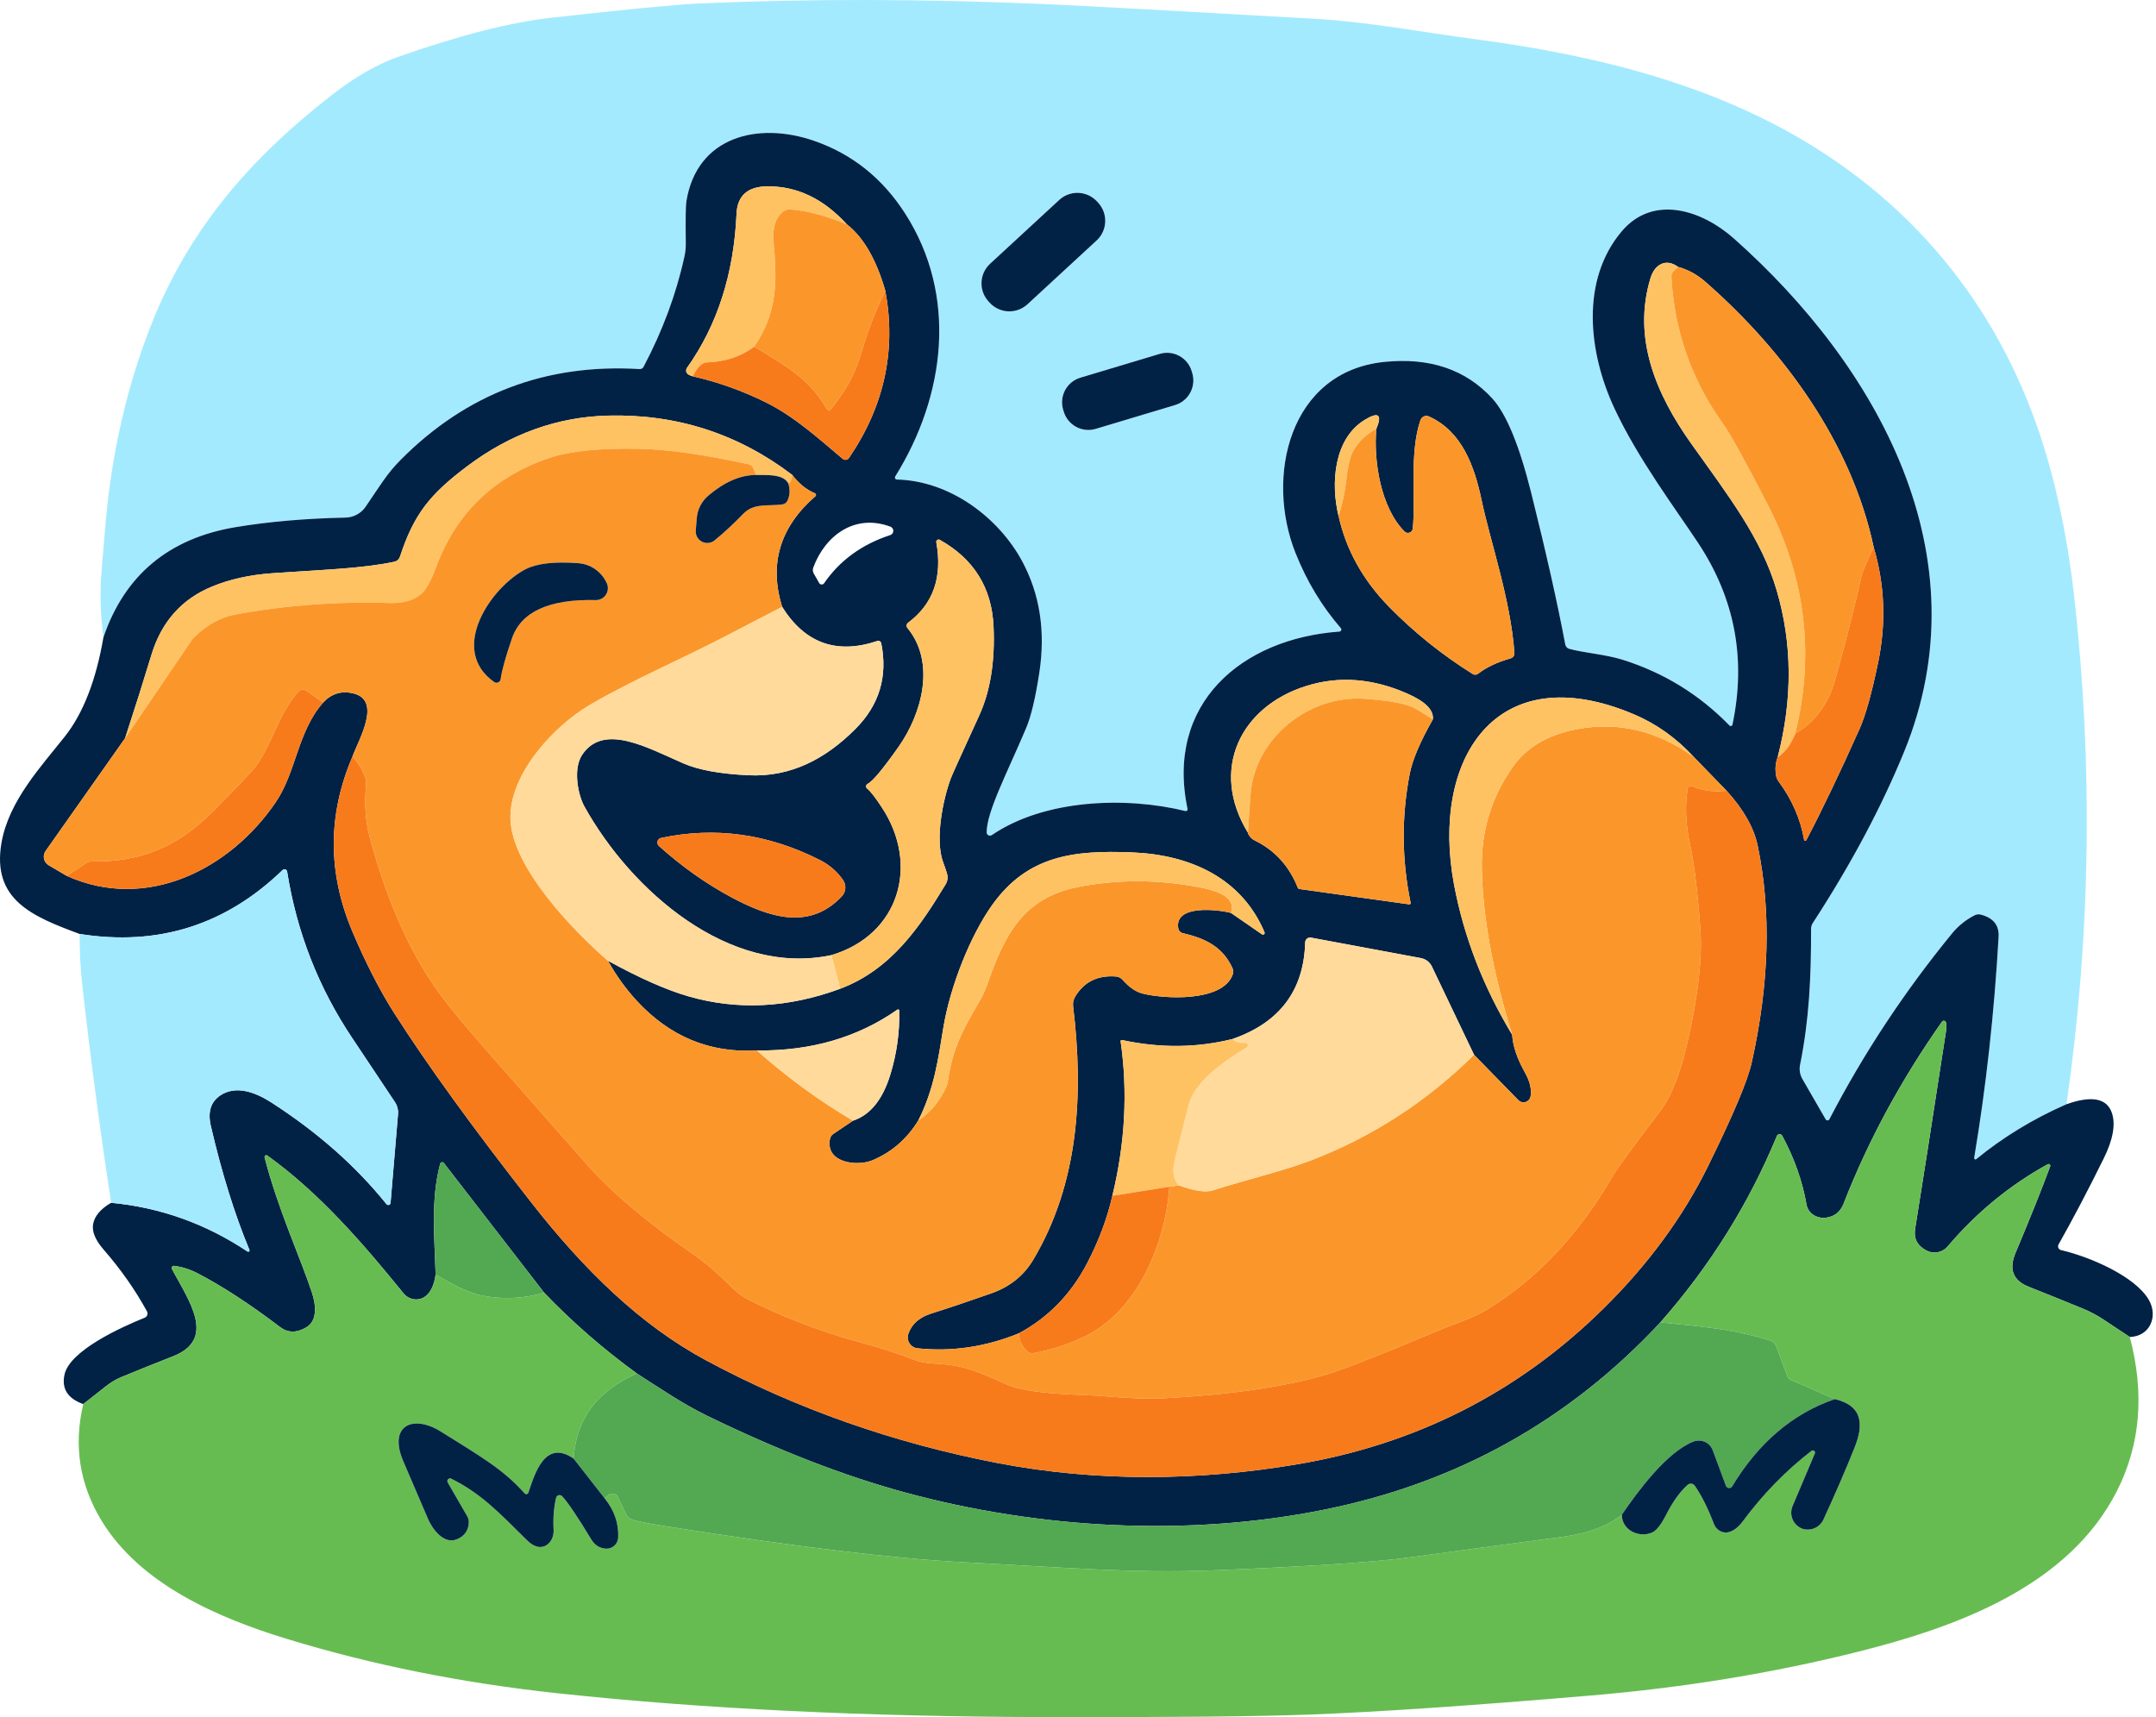 <svg width="339" height="270" viewBox="0 0 339 270" fill="none" xmlns="http://www.w3.org/2000/svg">
<path d="M324.931 173.625C319.709 175.916 314.983 178.792 310.752 182.252C310.719 182.282 310.678 182.3 310.635 182.305C310.591 182.309 310.548 182.3 310.51 182.278C310.472 182.256 310.442 182.223 310.424 182.183C310.406 182.143 310.402 182.099 310.411 182.056C312.289 170.842 313.569 159.259 314.25 147.309C314.353 145.499 313.431 144.337 311.484 143.821C311.146 143.727 310.785 143.764 310.473 143.924C309.09 144.632 307.91 145.582 306.933 146.772C299.427 155.943 292.998 165.682 287.645 175.988C287.619 176.041 287.578 176.086 287.528 176.118C287.478 176.149 287.42 176.166 287.359 176.167C287.299 176.168 287.239 176.153 287.186 176.124C287.133 176.094 287.088 176.051 287.057 175.998L283.393 169.651C283.008 168.98 282.879 168.195 283.032 167.443C284.467 160.312 284.776 153.759 284.766 146.07C284.759 145.734 284.856 145.403 285.045 145.121C291.044 135.902 295.829 126.927 299.4 118.196C311.99 87.422 295.22 57.556 272.609 37.484C267.635 33.067 259.936 30.476 254.952 36.421C248.502 44.109 249.74 55.409 253.837 64.192C257.532 72.128 263.548 80.136 266.985 85.337C272.778 94.068 274.584 103.607 272.403 113.955C272.393 114.002 272.37 114.046 272.337 114.082C272.304 114.118 272.262 114.144 272.216 114.158C272.169 114.172 272.12 114.173 272.073 114.16C272.026 114.148 271.983 114.123 271.948 114.089C267.201 109.211 261.584 105.757 255.096 103.728C252.464 102.902 248.976 102.644 246.747 102.025C246.589 101.981 246.446 101.895 246.335 101.774C246.224 101.654 246.148 101.505 246.118 101.344C244.886 94.808 243.094 86.834 240.741 77.422C238.883 69.992 236.847 65.066 234.632 62.644C230.462 58.096 224.81 56.183 217.676 56.906C202.722 58.423 198.914 74.935 203.703 86.958C205.471 91.402 207.844 95.337 210.823 98.764C210.864 98.81 210.891 98.867 210.901 98.928C210.911 98.988 210.903 99.051 210.88 99.108C210.856 99.165 210.817 99.214 210.767 99.25C210.717 99.285 210.658 99.307 210.596 99.311C195.189 100.415 183.228 110.652 186.726 127.195C186.736 127.242 186.735 127.29 186.721 127.335C186.707 127.381 186.682 127.422 186.648 127.455C186.614 127.488 186.572 127.512 186.526 127.525C186.48 127.537 186.432 127.537 186.386 127.525C176.994 125.224 164.249 125.657 155.942 131.313C155.864 131.365 155.774 131.395 155.681 131.401C155.588 131.406 155.495 131.385 155.413 131.342C155.33 131.299 155.261 131.234 155.212 131.154C155.164 131.074 155.138 130.983 155.137 130.89C155.137 127.629 158.367 121.519 161.349 114.471C162.127 112.627 162.818 109.717 163.424 105.74C164.408 99.245 163.503 93.408 160.71 88.227C157.015 81.395 149.409 75.606 141.019 75.399C140.964 75.398 140.91 75.383 140.863 75.355C140.816 75.326 140.777 75.286 140.751 75.237C140.725 75.189 140.712 75.135 140.714 75.08C140.715 75.025 140.732 74.971 140.761 74.924C148.697 62.169 150.596 46.441 142.299 33.541C138.735 28.003 133.964 24.202 127.985 22.138C119.213 19.104 109.584 21.426 107.923 31.653C107.813 32.327 107.782 34.518 107.83 38.227C107.844 38.94 107.771 39.654 107.613 40.353C106.327 46.235 104.184 52.014 101.184 57.69C101.126 57.8 101.037 57.892 100.927 57.952C100.817 58.012 100.691 58.04 100.565 58.031C85.883 57.143 73.379 61.883 63.052 72.252C60.802 74.501 59.698 76.462 57.479 79.692C57.127 80.201 56.66 80.619 56.117 80.913C55.574 81.207 54.969 81.369 54.352 81.385C48.022 81.522 42.267 82.021 37.087 82.881C26.553 84.636 19.611 90.415 16.261 100.219C15.862 97.267 15.731 94.254 15.869 91.178C15.91 90.374 16.158 87.364 16.612 82.148C17.575 71.237 19.907 61.013 23.609 51.477C29.574 36.121 39.347 24.904 52.247 14.883C55.831 12.097 59.257 10.125 62.525 8.97C72.15 5.571 80.231 3.507 86.767 2.778C98.546 1.464 106.155 0.727 109.595 0.569C127.091 -0.229 145.704 -0.188 165.436 0.693C170.17 0.906 183.93 1.66 206.716 2.953C215.147 3.438 223.424 5.038 232.382 6.224C251.278 8.732 269.998 13.428 285.839 23.48C304.704 35.461 316.871 52.995 322.516 74.223C324.147 80.353 325.344 86.789 326.108 93.531C329.135 120.301 328.743 146.999 324.931 173.625ZM172.487 31.675C171.732 30.857 170.682 30.372 169.569 30.327C168.456 30.282 167.37 30.682 166.552 31.437L155.676 41.473C154.857 42.229 154.372 43.278 154.327 44.391C154.283 45.504 154.682 46.59 155.438 47.408L155.619 47.606C156.375 48.424 157.425 48.909 158.538 48.954C159.651 48.999 160.736 48.599 161.555 47.844L172.431 37.808C173.249 37.053 173.734 36.003 173.779 34.89C173.824 33.777 173.424 32.691 172.669 31.873L172.487 31.675ZM187.369 58.35C187.217 57.843 186.966 57.37 186.631 56.96C186.296 56.549 185.884 56.208 185.417 55.957C184.951 55.706 184.439 55.549 183.912 55.496C183.385 55.442 182.852 55.493 182.345 55.645L169.87 59.388C169.363 59.54 168.89 59.791 168.479 60.126C168.069 60.461 167.728 60.873 167.477 61.34C167.226 61.806 167.069 62.318 167.015 62.845C166.962 63.372 167.013 63.905 167.165 64.412L167.26 64.728C167.412 65.236 167.663 65.709 167.998 66.119C168.333 66.53 168.745 66.871 169.212 67.122C169.678 67.373 170.19 67.53 170.717 67.583C171.244 67.637 171.777 67.586 172.284 67.434L184.759 63.691C185.266 63.539 185.739 63.288 186.149 62.953C186.56 62.618 186.901 62.206 187.152 61.739C187.403 61.273 187.56 60.761 187.614 60.234C187.667 59.707 187.616 59.174 187.464 58.667L187.369 58.35Z" fill="#A4EAFE"/>
<path d="M324.931 173.625C328.901 172.228 331.278 172.685 332.063 174.997C332.675 176.807 332.241 179.204 330.762 182.19C328.292 187.192 325.932 191.685 323.683 195.668C323.635 195.751 323.608 195.843 323.602 195.938C323.597 196.034 323.614 196.129 323.652 196.216C323.69 196.303 323.749 196.38 323.822 196.441C323.895 196.502 323.982 196.545 324.075 196.566C328.492 197.588 335.644 200.611 337.852 204.357C339.359 206.906 338.12 210.116 334.88 210.23L330.773 207.505C329.736 206.819 328.634 206.235 327.481 205.761C324.777 204.646 321.949 203.504 318.997 202.335C316.521 201.358 315.826 199.579 316.913 196.999C319.176 191.626 320.993 187.092 322.362 183.398C322.382 183.346 322.385 183.29 322.372 183.236C322.358 183.183 322.329 183.134 322.287 183.098C322.245 183.062 322.193 183.04 322.138 183.034C322.083 183.029 322.028 183.04 321.98 183.067C316.022 186.342 310.776 190.649 306.242 195.988C305.842 196.462 305.292 196.784 304.684 196.9C304.075 197.017 303.445 196.92 302.898 196.628C301.474 195.878 300.883 194.75 301.123 193.243C302.169 186.776 303.782 176.449 305.963 162.262C306.067 161.574 306.07 161.072 305.974 160.756C305.955 160.691 305.918 160.634 305.867 160.59C305.817 160.547 305.755 160.518 305.689 160.508C305.622 160.499 305.555 160.508 305.494 160.535C305.433 160.563 305.381 160.607 305.344 160.663C298.884 169.854 293.731 179.383 289.885 189.249C289.383 190.549 288.461 191.289 287.119 191.468C286.407 191.559 285.691 191.399 285.12 191.021C284.549 190.642 284.168 190.074 284.054 189.435C283.407 185.726 282.131 182.108 280.225 178.578C280.184 178.501 280.121 178.438 280.045 178.395C279.969 178.352 279.882 178.332 279.794 178.336C279.707 178.34 279.623 178.369 279.551 178.419C279.479 178.47 279.423 178.539 279.389 178.619C274.973 189.297 268.867 199.067 261.072 207.928C246.706 223.353 229.083 233.171 208.202 237.381C186.675 241.726 163.3 240.364 142.392 234.698C132.746 232.084 122.323 228.045 111.122 222.583C107.49 220.818 103.713 218.269 100.142 215.967C94.817 212.094 89.956 207.859 85.56 203.264L69.791 182.871C69.753 182.823 69.703 182.787 69.646 182.765C69.589 182.744 69.527 182.739 69.467 182.751C69.407 182.762 69.352 182.79 69.307 182.832C69.262 182.873 69.23 182.926 69.213 182.985C67.696 188.671 68.336 194.657 68.491 200.426C68.284 202.008 67.761 203.136 66.922 203.81C66.416 204.211 65.765 204.387 65.112 204.3C64.459 204.213 63.855 203.87 63.434 203.346C57.19 195.658 50.317 187.639 42.03 181.695C41.983 181.664 41.928 181.648 41.873 181.649C41.817 181.65 41.763 181.668 41.717 181.701C41.671 181.733 41.636 181.778 41.617 181.83C41.597 181.883 41.594 181.94 41.607 181.994C43.702 190.147 47.273 197.856 49.037 203.212C49.615 204.956 50.038 207.608 48.16 208.712C46.633 209.614 45.257 209.597 44.032 208.661C39.299 205.063 34.982 202.249 31.081 200.219C29.884 199.6 28.655 199.208 27.396 199.043C27.333 199.034 27.268 199.043 27.21 199.068C27.151 199.093 27.1 199.134 27.063 199.186C27.026 199.238 27.003 199.3 26.999 199.363C26.994 199.427 27.006 199.491 27.035 199.548C29.729 204.574 34.094 210.57 27.18 213.274C24.476 214.333 21.789 215.414 19.12 216.514C18.257 216.877 17.448 217.353 16.715 217.928L13.093 220.777C10.644 219.903 9.66 218.358 10.142 216.143C10.957 212.355 19.089 208.671 22.753 207.195C22.845 207.158 22.929 207.1 22.998 207.027C23.067 206.954 23.12 206.867 23.153 206.772C23.186 206.676 23.199 206.574 23.191 206.473C23.182 206.372 23.152 206.273 23.103 206.184C21.259 202.813 18.986 199.576 16.282 196.473C14.982 194.973 14.435 193.642 14.641 192.479C14.875 191.199 15.821 190.081 17.479 189.125C25.212 189.861 32.36 192.417 38.924 196.793C38.96 196.815 39.003 196.824 39.045 196.821C39.087 196.818 39.128 196.801 39.161 196.774C39.193 196.747 39.217 196.711 39.228 196.67C39.239 196.629 39.238 196.585 39.223 196.545C36.891 190.938 34.865 184.43 33.145 177.02C32.642 174.846 33.141 173.253 34.641 172.242C37.108 170.591 40.193 171.767 42.608 173.315C49.894 178 55.948 183.343 60.771 189.342C60.817 189.398 60.878 189.439 60.946 189.459C61.015 189.48 61.088 189.48 61.157 189.459C61.226 189.438 61.287 189.397 61.332 189.341C61.377 189.285 61.405 189.217 61.411 189.146L62.588 175.142C62.641 174.5 62.474 173.856 62.113 173.315C57.992 167.13 55.763 163.786 55.425 163.284C50.087 155.324 46.66 146.576 45.147 137.04C45.135 136.964 45.102 136.892 45.052 136.833C45.002 136.774 44.936 136.73 44.863 136.706C44.789 136.681 44.711 136.677 44.635 136.694C44.56 136.712 44.49 136.749 44.435 136.803C35.484 145.465 24.847 148.815 12.525 146.855C5.126 144.109 -1.293 141.519 0.224 132.572C1.359 125.926 6.529 120.456 10.224 115.771C13.093 112.131 15.105 106.947 16.261 100.219C19.612 90.415 26.554 84.635 37.087 82.881C42.267 82.021 48.023 81.522 54.352 81.385C54.969 81.369 55.574 81.207 56.117 80.913C56.661 80.619 57.127 80.201 57.479 79.692C59.698 76.462 60.802 74.501 63.052 72.251C73.379 61.883 85.883 57.143 100.565 58.031C100.691 58.04 100.817 58.012 100.927 57.952C101.037 57.891 101.126 57.8 101.184 57.69C104.184 52.014 106.327 46.235 107.614 40.352C107.771 39.653 107.844 38.94 107.83 38.227C107.782 34.518 107.813 32.327 107.923 31.653C109.585 21.426 119.213 19.104 127.985 22.138C133.964 24.202 138.735 28.003 142.299 33.541C150.596 46.441 148.697 62.169 140.761 74.924C140.732 74.971 140.716 75.025 140.714 75.079C140.712 75.135 140.725 75.189 140.751 75.237C140.777 75.286 140.816 75.326 140.863 75.355C140.91 75.383 140.964 75.398 141.019 75.399C149.409 75.606 157.015 81.395 160.71 88.227C163.503 93.407 164.408 99.245 163.424 105.74C162.819 109.716 162.127 112.627 161.35 114.471C158.367 121.519 155.137 127.628 155.137 130.89C155.138 130.983 155.164 131.074 155.212 131.154C155.261 131.234 155.33 131.299 155.413 131.342C155.496 131.385 155.588 131.406 155.682 131.4C155.775 131.395 155.865 131.365 155.942 131.313C164.25 125.657 176.995 125.224 186.386 127.525C186.432 127.537 186.48 127.537 186.526 127.524C186.572 127.512 186.614 127.488 186.648 127.455C186.683 127.422 186.708 127.381 186.721 127.335C186.735 127.29 186.737 127.241 186.726 127.195C183.228 110.652 195.189 100.415 210.597 99.311C210.658 99.306 210.717 99.285 210.767 99.249C210.817 99.214 210.856 99.165 210.88 99.108C210.904 99.051 210.911 98.988 210.901 98.927C210.891 98.867 210.864 98.81 210.824 98.763C207.845 95.337 205.471 91.402 203.703 86.957C198.914 74.935 202.722 58.423 217.676 56.906C224.811 56.183 230.462 58.096 234.632 62.644C236.847 65.065 238.884 69.992 240.741 77.422C243.094 86.834 244.886 94.808 246.118 101.344C246.149 101.505 246.224 101.654 246.335 101.774C246.447 101.894 246.589 101.981 246.747 102.025C248.977 102.644 252.465 102.902 255.096 103.727C261.584 105.757 267.202 109.211 271.949 114.089C271.983 114.123 272.026 114.148 272.073 114.16C272.12 114.172 272.169 114.172 272.216 114.158C272.263 114.144 272.305 114.118 272.338 114.082C272.371 114.046 272.393 114.002 272.403 113.955C274.584 103.607 272.778 94.068 266.985 85.337C263.548 80.136 257.532 72.128 253.837 64.192C249.74 55.409 248.502 44.109 254.952 36.421C259.936 30.476 267.635 33.067 272.609 37.484C295.22 57.556 311.99 87.422 299.4 118.196C295.829 126.927 291.044 135.902 285.045 145.121C284.857 145.403 284.759 145.734 284.766 146.07C284.776 153.759 284.467 160.312 283.032 167.443C282.88 168.195 283.008 168.98 283.394 169.651L287.057 175.998C287.089 176.05 287.133 176.094 287.186 176.123C287.24 176.153 287.3 176.168 287.36 176.167C287.42 176.166 287.478 176.149 287.528 176.117C287.579 176.086 287.619 176.041 287.645 175.988C292.998 165.682 299.427 155.943 306.933 146.772C307.91 145.582 309.09 144.632 310.473 143.924C310.786 143.764 311.146 143.727 311.485 143.821C313.432 144.337 314.354 145.499 314.25 147.309C313.569 159.259 312.29 170.842 310.411 182.056C310.402 182.099 310.407 182.143 310.424 182.183C310.442 182.223 310.472 182.256 310.51 182.278C310.548 182.3 310.592 182.309 310.635 182.304C310.679 182.3 310.719 182.281 310.752 182.252C314.983 178.791 319.71 175.916 324.931 173.625ZM108.945 59.176C112.887 60.071 116.702 61.429 120.39 63.252C124.9 65.482 128.677 68.928 132.505 72.148C132.578 72.209 132.662 72.253 132.752 72.279C132.842 72.305 132.936 72.312 133.029 72.299C133.121 72.287 133.21 72.255 133.288 72.206C133.367 72.156 133.434 72.091 133.486 72.014C139.031 63.896 140.94 55.141 139.213 45.75C137.782 40.789 135.76 37.294 133.145 35.265C129.485 31.254 125.33 29.265 120.679 29.3C117.562 29.32 115.938 30.758 115.808 33.614C115.388 43.06 112.791 51.137 108.016 57.845C107.961 57.923 107.921 58.011 107.9 58.104C107.879 58.197 107.877 58.293 107.893 58.387C107.909 58.481 107.944 58.571 107.995 58.652C108.047 58.732 108.113 58.802 108.191 58.856C108.384 58.987 108.635 59.094 108.945 59.176ZM279.513 119.063C279.169 119.944 279.087 120.907 279.266 121.953C279.32 122.285 279.454 122.6 279.658 122.871C281.763 125.719 283.101 128.784 283.672 132.066C283.681 132.102 283.7 132.135 283.727 132.16C283.754 132.185 283.789 132.201 283.825 132.207C283.862 132.212 283.899 132.207 283.933 132.191C283.966 132.175 283.994 132.15 284.013 132.118C286.517 127.343 289.307 121.512 292.382 114.625C293.325 112.52 294.298 109.046 295.303 104.202C296.589 97.983 296.359 91.935 294.611 86.06C291.144 69.672 280.525 55.131 268.089 44.264C266.816 43.156 265.402 42.389 263.848 41.962C261.907 40.538 260.163 41.622 259.524 43.706C256.634 53.18 260.401 61.993 265.932 69.775C271.887 78.134 276.944 84.656 279.348 92.799C281.818 101.178 281.873 109.933 279.513 119.063ZM19.667 116.08L7.169 133.81C7.045 133.985 6.958 134.184 6.914 134.395C6.871 134.605 6.872 134.823 6.918 135.033C6.964 135.244 7.053 135.443 7.179 135.618C7.306 135.793 7.468 135.94 7.654 136.05L10.492 137.721C23 143.356 36.148 136.762 43.382 126.101C46.602 121.333 46.798 114.987 50.823 110.456C52.109 109.073 53.664 108.592 55.487 109.011C60.142 110.074 56.365 116.328 55.436 118.929C51.507 128.065 51.501 137.254 55.415 146.493C57.541 151.495 59.732 155.768 61.989 159.311C67.128 167.367 74.318 177.298 83.558 189.105C91.793 199.631 100.668 208.331 111.029 213.903C125.168 221.499 140.435 226.879 156.83 230.044C172.578 233.078 188.718 232.82 203.878 230.261C222.612 227.11 238.646 218.988 251.98 205.895C259.087 198.912 264.625 191.382 268.595 183.305C272.523 175.317 274.801 169.913 275.427 167.092C278.199 154.701 278.519 143.349 276.386 133.036C275.795 130.174 274.157 127.271 271.474 124.326L266.314 119.011C263.555 116.032 260.425 113.803 256.923 112.324C235.076 103.077 224.941 119.507 228.626 139.094C230.174 147.316 233.221 155.186 237.769 162.706C237.865 164.467 238.55 166.476 239.823 168.733C240.552 170.033 240.834 171.244 240.669 172.366C240.636 172.573 240.546 172.767 240.41 172.927C240.273 173.086 240.095 173.205 239.895 173.269C239.695 173.333 239.481 173.34 239.277 173.29C239.073 173.24 238.887 173.134 238.739 172.985L231.773 165.854L225.148 151.984C224.985 151.642 224.743 151.343 224.444 151.111C224.145 150.88 223.795 150.723 223.424 150.652L206.138 147.433C206.028 147.411 205.914 147.415 205.805 147.442C205.696 147.47 205.594 147.52 205.507 147.591C205.419 147.662 205.348 147.751 205.299 147.852C205.249 147.953 205.222 148.063 205.22 148.176C205.02 155.723 201.216 160.787 193.806 163.367C188.213 164.77 182.416 164.825 176.417 163.532C176.389 163.525 176.359 163.524 176.331 163.531C176.303 163.538 176.277 163.552 176.256 163.572C176.234 163.591 176.218 163.615 176.208 163.643C176.199 163.67 176.196 163.699 176.2 163.728C177.342 171.66 176.909 179.762 174.9 188.031C174.102 191.547 172.788 195.066 170.958 198.589C168.412 203.48 164.827 207.168 160.204 209.652C154.975 211.784 149.664 212.569 144.27 212.005C144.012 211.977 143.763 211.892 143.543 211.755C143.322 211.617 143.136 211.432 142.997 211.213C142.858 210.994 142.77 210.746 142.741 210.488C142.711 210.23 142.74 209.969 142.825 209.724C143.355 208.19 144.559 207.127 146.437 206.535C149.127 205.689 152.278 204.629 155.89 203.356C158.787 202.331 160.975 200.577 162.454 198.093C169.616 186.081 170.411 172.118 168.728 158.207C168.668 157.691 168.781 157.169 169.048 156.72C170.445 154.381 172.585 153.322 175.467 153.542C175.663 153.555 175.854 153.606 176.03 153.693C176.205 153.78 176.361 153.9 176.489 154.048C177.535 155.224 178.574 155.946 179.606 156.215C182.908 157.071 192.237 157.649 193.827 153.232C193.946 152.902 193.931 152.539 193.785 152.221C192.268 148.929 189.637 147.567 185.963 146.731C185.788 146.691 185.63 146.601 185.507 146.473C185.384 146.344 185.302 146.183 185.271 146.008C184.57 142.169 191.577 143.016 193.558 143.552L198.419 146.906C198.467 146.942 198.526 146.96 198.585 146.959C198.645 146.958 198.703 146.936 198.749 146.898C198.795 146.86 198.828 146.808 198.841 146.75C198.854 146.691 198.847 146.63 198.821 146.576C195.22 138.062 187.17 134.388 177.965 134.027C168.863 133.666 161.566 134.471 155.973 142.345C152.64 147.04 149.42 154.935 148.316 161.643C147.531 166.411 146.922 171.158 144.384 176.194C142.588 179.104 140.18 181.189 137.16 182.448C134.745 183.449 129.75 182.851 130.503 179.074C130.569 178.756 130.755 178.478 131.019 178.3L134.126 176.215C136.836 175.314 138.794 172.892 139.998 168.95C141.009 165.647 141.473 162.297 141.391 158.898C141.392 158.865 141.384 158.833 141.368 158.805C141.351 158.777 141.326 158.754 141.296 158.739C141.266 158.724 141.232 158.717 141.198 158.72C141.163 158.722 141.13 158.734 141.102 158.754C134.869 163.129 127.504 165.269 119.007 165.173C111.597 165.599 105.292 162.985 100.09 157.329C98.35 155.43 96.85 153.342 95.591 151.065C100.558 153.796 104.772 155.661 108.233 156.659C115.952 158.888 123.909 158.492 132.103 155.472C140.204 152.427 144.714 145.596 148.687 139.053C148.89 138.715 149 138.327 149.007 137.928C149.014 137.653 148.783 136.889 148.316 135.637C146.953 132.014 148.295 125.647 149.482 122.438C149.688 121.887 151.178 118.588 153.95 112.541C155.712 108.702 156.468 104.023 156.221 98.505C155.952 92.43 153.135 87.89 147.769 84.883C147.707 84.849 147.637 84.832 147.566 84.836C147.496 84.84 147.428 84.864 147.37 84.905C147.313 84.946 147.268 85.003 147.242 85.069C147.216 85.134 147.209 85.206 147.222 85.275C148.212 90.759 146.733 94.973 142.784 97.917C142.722 97.964 142.67 98.022 142.631 98.09C142.592 98.157 142.567 98.231 142.557 98.308C142.547 98.385 142.553 98.463 142.575 98.538C142.596 98.613 142.632 98.683 142.681 98.743C147.149 104.161 144.982 112.179 141.298 117.412C138.828 120.921 137.204 122.868 136.427 123.253C136.36 123.286 136.303 123.335 136.26 123.396C136.217 123.457 136.191 123.528 136.182 123.602C136.174 123.676 136.185 123.751 136.213 123.82C136.241 123.888 136.286 123.949 136.344 123.996C136.847 124.388 137.617 125.375 138.656 126.958C144.621 135.998 141.401 146.999 130.72 150.188C114.652 153.583 99.254 140.054 91.896 126.824C90.854 124.945 90.08 120.89 91.525 118.702C94.889 113.614 101.803 117.577 107.448 120.033C109.808 121.065 113.214 121.688 117.665 121.901C124.394 122.231 129.874 119.269 134.497 114.625C138.254 110.869 139.609 106.376 138.563 101.147C138.55 101.082 138.524 101.02 138.485 100.965C138.447 100.911 138.397 100.865 138.34 100.831C138.282 100.797 138.218 100.775 138.152 100.767C138.085 100.76 138.018 100.766 137.954 100.786C131.563 102.94 126.571 101.151 122.98 95.42C120.888 88.671 122.633 82.871 128.212 78.02C128.248 77.991 128.275 77.952 128.291 77.909C128.307 77.865 128.312 77.819 128.304 77.773C128.297 77.727 128.278 77.684 128.249 77.648C128.221 77.612 128.183 77.584 128.14 77.566C126.798 77.009 125.605 76.042 124.559 74.666C116.048 68.199 106.42 65.093 95.673 65.347C87.658 65.54 80.252 68.196 73.454 73.314C67.593 77.721 65.085 80.838 62.887 87.535C62.821 87.733 62.705 87.91 62.549 88.049C62.394 88.189 62.204 88.285 61.999 88.33C56.788 89.424 50.885 89.558 42.783 90.136C39.275 90.384 36.134 91.079 33.361 92.221C28.573 94.188 25.391 97.766 23.815 102.953C22.556 107.095 21.174 111.471 19.667 116.08ZM210.473 81.147C211.656 86.472 214.315 91.244 218.45 95.461C222.365 99.451 226.734 102.957 231.556 105.977C231.687 106.059 231.84 106.099 231.993 106.091C232.146 106.084 232.293 106.03 232.413 105.936C233.7 104.931 235.402 104.126 237.521 103.521C237.703 103.468 237.861 103.355 237.97 103.201C238.079 103.047 238.132 102.862 238.12 102.675C237.532 94.295 234.322 85.121 232.96 78.65C231.845 73.335 229.895 67.824 224.673 65.482C224.55 65.427 224.416 65.398 224.281 65.397C224.146 65.397 224.013 65.424 223.889 65.477C223.765 65.53 223.653 65.609 223.561 65.707C223.468 65.806 223.397 65.922 223.352 66.049C221.567 71.158 222.63 78.567 222.134 83.118C222.117 83.261 222.06 83.396 221.97 83.509C221.881 83.621 221.761 83.706 221.627 83.753C221.492 83.801 221.347 83.809 221.208 83.777C221.07 83.745 220.944 83.674 220.844 83.573C217.108 79.826 215.953 72.51 216.407 67.442C217.363 65.165 216.751 64.694 214.57 66.029C209.73 68.98 209.203 76.008 210.473 81.147ZM129.574 91.715C132.038 88.13 135.502 85.606 139.967 84.14C140.108 84.097 140.231 84.01 140.32 83.893C140.409 83.775 140.459 83.633 140.462 83.486C140.466 83.338 140.422 83.194 140.339 83.072C140.256 82.951 140.136 82.859 139.998 82.809C134.425 80.724 129.74 84.181 127.872 89.249C127.817 89.403 127.795 89.568 127.81 89.73C127.824 89.892 127.873 90.048 127.954 90.188L128.811 91.684C128.849 91.75 128.904 91.805 128.969 91.844C129.034 91.883 129.108 91.905 129.184 91.908C129.26 91.911 129.336 91.895 129.404 91.861C129.472 91.828 129.531 91.777 129.574 91.715ZM196.221 130.941C196.221 131.086 196.348 131.313 196.603 131.622C196.786 131.84 197.011 132.016 197.263 132.138C200.442 133.686 202.712 136.18 204.074 139.62C204.093 139.664 204.123 139.702 204.161 139.731C204.199 139.76 204.244 139.779 204.291 139.785L221.577 142.2C221.61 142.204 221.643 142.2 221.674 142.189C221.705 142.178 221.733 142.16 221.755 142.137C221.777 142.114 221.793 142.086 221.802 142.056C221.81 142.025 221.811 141.994 221.804 141.963C220.401 135.193 220.352 128.43 221.66 121.674C222.079 119.5 223.29 116.648 225.292 113.119C225.464 111.674 224.154 110.332 221.36 109.094C215.863 106.651 210.535 106.242 205.375 107.866C195.013 111.117 190.163 121.044 196.221 130.941ZM103.95 131.756C103.816 131.783 103.692 131.847 103.592 131.94C103.492 132.034 103.421 132.153 103.385 132.285C103.35 132.417 103.352 132.557 103.392 132.688C103.431 132.818 103.507 132.936 103.609 133.026C107.256 136.294 111.064 138.987 115.034 141.106C120.988 144.275 127.273 146.318 132.351 140.952C132.677 140.609 132.874 140.163 132.91 139.691C132.946 139.219 132.817 138.749 132.547 138.361C131.625 137.033 130.417 135.991 128.924 135.234C120.785 131.106 112.461 129.947 103.95 131.756Z" fill="#012145"/>
<path d="M133.145 35.265C129.616 33.848 126.633 33.07 124.198 32.933C123.775 32.913 123.364 33.057 123.052 33.335C121.917 34.333 121.442 35.881 121.628 37.979C122.165 44.058 122.351 48.959 118.604 54.501C116.52 56.07 114.029 56.899 111.133 56.989C110.362 57.016 109.633 57.745 108.945 59.176C108.635 59.094 108.384 58.987 108.192 58.856C108.113 58.802 108.047 58.732 107.995 58.652C107.944 58.571 107.909 58.481 107.893 58.387C107.877 58.293 107.879 58.197 107.9 58.104C107.921 58.011 107.961 57.923 108.016 57.845C112.791 51.137 115.388 43.06 115.808 33.614C115.938 30.759 117.562 29.321 120.679 29.3C125.33 29.266 129.485 31.254 133.145 35.265Z" fill="#FEC263"/>
<path d="M172.669 31.873C173.425 32.691 173.824 33.777 173.779 34.89C173.734 36.003 173.249 37.053 172.431 37.808L161.555 47.844C160.736 48.599 159.651 48.999 158.538 48.954C157.425 48.909 156.375 48.424 155.62 47.606L155.438 47.408C154.682 46.59 154.283 45.505 154.328 44.391C154.372 43.278 154.857 42.229 155.676 41.473L166.552 31.437C167.371 30.682 168.456 30.282 169.569 30.327C170.682 30.372 171.732 30.857 172.487 31.675L172.669 31.873Z" fill="#012145"/>
<path d="M133.145 35.265C135.76 37.294 137.782 40.789 139.213 45.75C137.7 48.756 136.472 51.894 135.529 55.162C134.384 59.125 132.939 61.416 130.658 64.336C130.619 64.387 130.568 64.428 130.509 64.455C130.451 64.481 130.386 64.493 130.322 64.489C130.258 64.485 130.196 64.465 130.141 64.431C130.086 64.397 130.04 64.35 130.008 64.295C127.149 59.403 123.362 57.411 118.604 54.501C122.351 48.959 122.165 44.057 121.628 37.979C121.442 35.881 121.917 34.333 123.052 33.335C123.364 33.057 123.775 32.913 124.198 32.932C126.633 33.07 129.616 33.847 133.145 35.265Z" fill="#FB972A"/>
<path d="M263.847 41.963L263.156 42.623C263.036 42.739 262.943 42.88 262.883 43.035C262.822 43.19 262.796 43.355 262.805 43.521C263.266 52.052 265.987 59.782 270.968 66.71C272.041 68.196 274.363 72.4 277.934 79.321C283.899 90.872 285.347 102.885 282.279 115.358C281.605 117.071 280.683 118.306 279.513 119.063C281.873 109.933 281.818 101.179 279.348 92.799C276.943 84.656 271.887 78.134 265.932 69.775C260.401 61.994 256.634 53.18 259.523 43.707C260.163 41.622 261.907 40.538 263.847 41.963Z" fill="#FEC263"/>
<path d="M294.611 86.06C293.49 88.371 292.853 89.864 292.702 90.538C291.718 94.976 290.349 100.377 288.595 106.741C287.521 110.635 285.416 113.507 282.279 115.358C285.347 102.885 283.899 90.872 277.934 79.321C274.363 72.399 272.041 68.196 270.968 66.71C265.987 59.782 263.266 52.052 262.805 43.521C262.796 43.355 262.822 43.189 262.883 43.035C262.943 42.88 263.036 42.739 263.156 42.623L263.847 41.962C265.402 42.389 266.816 43.156 268.089 44.264C280.524 55.131 291.144 69.671 294.611 86.06Z" fill="#FB972A"/>
<path d="M108.945 59.176C109.633 57.745 110.362 57.016 111.133 56.988C114.029 56.899 116.52 56.07 118.604 54.501C123.362 57.412 127.149 59.403 130.008 64.295C130.04 64.351 130.086 64.397 130.141 64.431C130.195 64.465 130.258 64.485 130.322 64.489C130.386 64.493 130.45 64.481 130.509 64.455C130.568 64.428 130.619 64.387 130.658 64.336C132.939 61.416 134.384 59.125 135.529 55.162C136.472 51.894 137.7 48.757 139.213 45.75C140.94 55.141 139.031 63.896 133.486 72.014C133.434 72.091 133.367 72.156 133.288 72.206C133.21 72.255 133.121 72.287 133.029 72.299C132.936 72.312 132.842 72.305 132.752 72.279C132.662 72.253 132.578 72.209 132.505 72.148C128.677 68.929 124.899 65.482 120.39 63.253C116.702 61.429 112.887 60.071 108.945 59.176Z" fill="#F87B1B"/>
<path d="M187.464 58.667C187.617 59.174 187.668 59.707 187.614 60.234C187.56 60.761 187.404 61.273 187.152 61.739C186.901 62.206 186.561 62.618 186.15 62.953C185.739 63.288 185.267 63.539 184.759 63.691L172.285 67.434C171.777 67.586 171.245 67.637 170.717 67.583C170.19 67.53 169.679 67.373 169.212 67.122C168.746 66.871 168.333 66.53 167.998 66.119C167.663 65.709 167.412 65.236 167.26 64.728L167.165 64.412C167.013 63.904 166.962 63.372 167.016 62.845C167.069 62.318 167.226 61.806 167.477 61.34C167.729 60.873 168.069 60.46 168.48 60.126C168.891 59.791 169.363 59.54 169.871 59.388L182.345 55.645C182.853 55.493 183.385 55.442 183.912 55.495C184.44 55.549 184.951 55.706 185.418 55.957C185.884 56.208 186.297 56.549 186.632 56.96C186.967 57.37 187.217 57.843 187.37 58.35L187.464 58.667Z" fill="#012145"/>
<path d="M124.559 74.666C124.525 75.403 124.325 75.86 123.961 76.039C123.156 74.46 120.411 74.728 118.893 74.687L118.419 73.562C118.362 73.422 118.27 73.298 118.151 73.201C118.032 73.103 117.89 73.036 117.738 73.005C110.693 71.471 104.965 70.659 100.555 70.569C94.308 70.439 89.574 70.92 86.355 72.014C77.645 74.973 71.718 80.69 68.573 89.166C67.734 91.423 66.922 92.861 66.138 93.48C64.941 94.429 63.338 94.873 61.329 94.811C53.038 94.556 44.923 95.162 36.984 96.627C34.686 97.047 32.505 98.265 30.441 100.281C30.373 100.342 30.314 100.412 30.266 100.487L19.667 116.08C21.174 111.471 22.557 107.095 23.816 102.953C25.391 97.766 28.573 94.188 33.362 92.221C36.134 91.079 39.275 90.384 42.784 90.136C50.885 89.558 56.788 89.424 61.999 88.33C62.204 88.285 62.394 88.189 62.55 88.049C62.705 87.91 62.822 87.733 62.887 87.535C65.085 80.838 67.593 77.721 73.455 73.314C80.252 68.196 87.658 65.54 95.674 65.347C106.42 65.093 116.049 68.199 124.559 74.666Z" fill="#FEC263"/>
<path d="M216.407 67.443C214.873 68.234 213.679 69.359 212.826 70.817C212.323 71.677 211.938 73.266 211.67 75.585C211.457 77.45 211.058 79.304 210.473 81.147C209.203 76.008 209.73 68.98 214.57 66.029C216.751 64.694 217.363 65.165 216.407 67.443Z" fill="#FEC263"/>
<path d="M210.473 81.147C211.057 79.303 211.456 77.449 211.67 75.585C211.938 73.266 212.323 71.677 212.826 70.817C213.679 69.358 214.872 68.234 216.407 67.442C215.953 72.51 217.108 79.826 220.844 83.573C220.944 83.674 221.07 83.745 221.208 83.777C221.347 83.809 221.492 83.801 221.627 83.753C221.761 83.706 221.881 83.621 221.97 83.509C222.06 83.396 222.117 83.261 222.134 83.118C222.63 78.567 221.567 71.158 223.352 66.049C223.397 65.922 223.468 65.806 223.561 65.707C223.653 65.609 223.765 65.53 223.889 65.477C224.013 65.424 224.146 65.397 224.281 65.397C224.416 65.398 224.55 65.427 224.673 65.482C229.895 67.824 231.845 73.335 232.96 78.65C234.322 85.121 237.532 94.295 238.12 102.675C238.132 102.862 238.079 103.047 237.97 103.201C237.861 103.355 237.703 103.467 237.521 103.521C235.402 104.126 233.699 104.931 232.413 105.936C232.293 106.03 232.146 106.084 231.993 106.091C231.84 106.099 231.687 106.059 231.556 105.977C226.733 102.957 222.365 99.451 218.45 95.461C214.315 91.244 211.656 86.472 210.473 81.147Z" fill="#FB972A"/>
<path d="M118.893 74.687C116.437 74.687 113.936 75.764 111.391 77.917C110.867 78.359 110.436 78.899 110.123 79.507C109.809 80.114 109.619 80.777 109.564 81.457L109.399 83.418C109.371 83.773 109.448 84.128 109.62 84.44C109.792 84.751 110.053 85.006 110.368 85.171C110.684 85.335 111.041 85.404 111.395 85.368C111.749 85.331 112.085 85.192 112.361 84.966C113.792 83.796 115.309 82.389 116.912 80.745C118.584 79.042 120.802 79.63 123.021 79.31C123.195 79.285 123.36 79.218 123.501 79.113C123.642 79.008 123.753 78.871 123.826 78.712C124.198 77.914 124.242 77.023 123.96 76.039C124.325 75.86 124.524 75.403 124.559 74.666C125.605 76.042 126.798 77.009 128.14 77.566C128.183 77.584 128.22 77.612 128.249 77.648C128.278 77.684 128.297 77.727 128.304 77.773C128.312 77.819 128.307 77.865 128.291 77.909C128.275 77.952 128.248 77.991 128.212 78.02C122.632 82.871 120.888 88.671 122.98 95.42C119.98 96.968 116.998 98.516 114.032 100.064C107.149 103.645 99.358 106.978 92.732 110.848C87.097 114.151 80.028 121.756 80.266 128.815C80.513 136.514 90.441 146.617 95.591 151.065C96.85 153.342 98.35 155.43 100.09 157.329C105.291 162.985 111.597 165.599 119.007 165.173C123.74 169.376 128.78 173.057 134.125 176.215L131.019 178.3C130.754 178.478 130.569 178.756 130.503 179.074C129.75 182.851 134.745 183.449 137.16 182.448C140.18 181.189 142.588 179.104 144.384 176.194C146.296 174.915 147.762 173.143 148.78 170.879C148.91 170.585 149 170.273 149.048 169.951C149.781 164.739 151.391 161.942 154.095 157.257C154.534 156.495 154.904 155.69 155.199 154.853C157.913 147.082 160.823 141.148 169.554 139.455C175.822 138.237 182.23 138.268 188.78 139.548C192.66 140.298 194.253 141.633 193.558 143.552C191.577 143.016 184.569 142.169 185.271 146.008C185.302 146.183 185.384 146.344 185.507 146.473C185.63 146.601 185.788 146.691 185.963 146.731C189.637 147.567 192.268 148.929 193.785 152.221C193.931 152.539 193.946 152.902 193.826 153.232C192.237 157.649 182.908 157.071 179.606 156.215C178.574 155.946 177.535 155.224 176.489 154.048C176.361 153.9 176.205 153.78 176.029 153.693C175.854 153.606 175.663 153.555 175.467 153.542C172.585 153.322 170.445 154.381 169.048 156.72C168.781 157.169 168.668 157.691 168.728 158.207C170.41 172.118 169.616 186.081 162.454 198.093C160.975 200.577 158.787 202.331 155.89 203.356C152.278 204.629 149.127 205.689 146.437 206.535C144.559 207.127 143.355 208.19 142.825 209.724C142.74 209.969 142.711 210.23 142.741 210.488C142.77 210.746 142.858 210.994 142.997 211.213C143.136 211.432 143.322 211.617 143.543 211.755C143.763 211.892 144.012 211.977 144.27 212.005C149.664 212.569 154.975 211.784 160.204 209.652C160.252 210.78 160.679 211.719 161.484 212.469C161.615 212.594 161.775 212.686 161.948 212.738C162.122 212.79 162.306 212.8 162.485 212.768C165.209 212.287 167.851 211.44 170.41 210.23C178.852 206.215 183.238 195.596 183.868 186.607L185.385 186.39C187.813 187.264 189.578 187.526 190.679 187.175C195.777 185.534 201.752 184.13 206.097 182.469C215.736 178.774 224.294 173.236 231.773 165.854L238.739 172.985C238.886 173.134 239.073 173.24 239.277 173.29C239.48 173.341 239.694 173.333 239.894 173.269C240.094 173.205 240.273 173.086 240.409 172.927C240.546 172.767 240.636 172.573 240.669 172.366C240.834 171.244 240.552 170.033 239.823 168.733C238.55 166.476 237.865 164.467 237.769 162.706C234.714 152.868 233.121 144.123 232.991 136.473C232.888 130.611 234.522 125.3 237.893 120.539C240.019 117.525 243.297 115.578 247.728 114.698C254.305 113.397 260.5 114.835 266.314 119.011L271.474 124.326C269.644 124.588 267.834 124.35 266.046 123.614C265.977 123.585 265.903 123.573 265.829 123.577C265.755 123.582 265.682 123.603 265.617 123.64C265.551 123.676 265.495 123.727 265.451 123.789C265.408 123.851 265.378 123.921 265.365 123.996C264.917 126.658 265.041 129.593 265.736 132.799C266.397 135.826 266.937 140.246 267.356 146.06C267.68 150.642 267.012 156.555 265.354 163.8C264.212 168.795 262.778 172.424 261.051 174.688C256.778 180.288 254.277 183.714 253.548 184.966C248.168 194.206 241.563 201.2 233.734 205.947C231.432 207.34 228.945 208.031 226.5 209.063C217.081 213.026 211.04 215.396 208.378 216.174C201.849 218.086 193.335 219.318 182.836 219.868C180.669 219.985 177.717 219.882 173.981 219.559C169.874 219.198 162.031 219.373 158.192 217.639C153.95 215.72 151.556 214.698 147.789 214.471C146.007 214.361 144.831 214.199 144.26 213.986C141.205 212.823 138.068 211.812 134.848 210.952C128.511 209.259 122.041 206.566 117.799 204.409C116.903 203.958 116.079 203.373 115.353 202.675C113.124 200.549 111.628 199.022 108.955 197.175C101.662 192.139 96.034 187.367 92.072 182.861C87.909 178.134 82.656 172.166 76.313 164.956C72.426 160.539 69.712 157.188 68.171 154.904C63.444 147.928 60.266 139.589 58.098 131.498C57.458 129.104 57.283 126.373 57.572 123.304C57.606 122.965 57.563 122.619 57.448 122.293C56.967 120.993 56.296 119.871 55.436 118.929C56.364 116.328 60.142 110.074 55.487 109.011C53.664 108.592 52.109 109.073 50.823 110.456L48.191 108.609C47.994 108.473 47.754 108.414 47.514 108.442C47.275 108.471 47.054 108.585 46.891 108.764C43.547 112.551 42.567 117.825 39.749 121.055C38.834 122.114 36.722 124.312 33.413 127.649C27.871 133.243 21.886 135.575 14.455 135.451C14.132 135.444 13.812 135.538 13.537 135.719L10.492 137.721L7.654 136.05C7.468 135.94 7.306 135.793 7.179 135.618C7.053 135.443 6.964 135.244 6.918 135.033C6.872 134.823 6.871 134.605 6.914 134.395C6.958 134.184 7.044 133.985 7.169 133.81L19.667 116.08L30.265 100.487C30.313 100.412 30.372 100.342 30.441 100.281C32.505 98.265 34.686 97.047 36.984 96.627C44.923 95.162 53.038 94.556 61.328 94.811C63.337 94.873 64.94 94.429 66.138 93.48C66.922 92.861 67.734 91.423 68.573 89.166C71.717 80.69 77.644 74.973 86.354 72.014C89.574 70.92 94.308 70.439 100.555 70.569C104.965 70.659 110.692 71.471 117.737 73.005C117.89 73.036 118.032 73.103 118.15 73.201C118.269 73.298 118.361 73.422 118.418 73.562L118.893 74.687ZM78.718 106.792C78.89 105.485 79.481 103.352 80.493 100.394C81.924 96.197 86.313 94.185 93.661 94.357C93.986 94.364 94.308 94.287 94.594 94.132C94.88 93.978 95.122 93.752 95.294 93.476C95.467 93.201 95.565 92.885 95.579 92.56C95.593 92.235 95.522 91.912 95.374 91.622L95.271 91.426C94.855 90.619 94.239 89.931 93.482 89.429C92.725 88.927 91.852 88.627 90.947 88.557C87.218 88.275 84.462 88.585 82.68 89.486C77.283 92.221 70.42 102.118 77.696 107.236C77.787 107.301 77.894 107.342 78.005 107.353C78.117 107.365 78.229 107.348 78.332 107.303C78.435 107.258 78.524 107.188 78.592 107.098C78.659 107.009 78.703 106.904 78.718 106.792Z" fill="#FB972A"/>
<path d="M118.893 74.687C120.41 74.728 123.155 74.46 123.96 76.039C124.242 77.023 124.198 77.914 123.826 78.712C123.753 78.87 123.641 79.008 123.501 79.113C123.36 79.218 123.195 79.285 123.021 79.31C120.802 79.63 118.583 79.042 116.912 80.745C115.309 82.389 113.792 83.796 112.361 84.966C112.085 85.191 111.749 85.331 111.395 85.368C111.041 85.404 110.684 85.335 110.368 85.171C110.052 85.005 109.792 84.751 109.62 84.44C109.448 84.128 109.371 83.773 109.399 83.418L109.564 81.457C109.619 80.777 109.809 80.114 110.123 79.507C110.436 78.899 110.867 78.359 111.39 77.917C113.936 75.764 116.437 74.687 118.893 74.687Z" fill="#012145"/>
<path d="M132.103 155.472L130.72 150.188C141.401 146.999 144.621 135.998 138.656 126.958C137.617 125.375 136.846 124.388 136.344 123.996C136.286 123.949 136.241 123.888 136.213 123.819C136.184 123.751 136.174 123.676 136.182 123.602C136.19 123.528 136.217 123.457 136.26 123.396C136.302 123.335 136.36 123.286 136.427 123.253C137.204 122.867 138.828 120.92 141.298 117.412C144.982 112.179 147.149 104.161 142.681 98.743C142.632 98.682 142.596 98.613 142.574 98.538C142.553 98.463 142.547 98.385 142.557 98.308C142.566 98.231 142.591 98.157 142.63 98.09C142.669 98.022 142.722 97.964 142.784 97.917C146.733 94.972 148.212 90.759 147.221 85.275C147.208 85.206 147.216 85.134 147.242 85.069C147.268 85.003 147.313 84.946 147.37 84.905C147.427 84.864 147.495 84.84 147.566 84.836C147.637 84.832 147.707 84.849 147.768 84.883C153.135 87.89 155.952 92.43 156.22 98.505C156.468 104.023 155.711 108.702 153.95 112.541C151.177 118.588 149.688 121.887 149.481 122.437C148.295 125.647 146.953 132.014 148.315 135.637C148.783 136.889 149.014 137.652 149.007 137.928C149 138.327 148.889 138.715 148.687 139.053C144.714 145.595 140.204 152.427 132.103 155.472Z" fill="#FEC263"/>
<path d="M279.513 119.063C280.683 118.306 281.605 117.071 282.279 115.358C285.416 113.507 287.522 110.635 288.595 106.741C290.349 100.377 291.718 94.976 292.702 90.538C292.854 89.864 293.49 88.371 294.611 86.06C296.359 91.935 296.589 97.983 295.303 104.202C294.298 109.046 293.325 112.52 292.382 114.625C289.307 121.512 286.517 127.343 284.013 132.118C283.994 132.149 283.966 132.175 283.933 132.191C283.899 132.207 283.862 132.212 283.825 132.207C283.789 132.201 283.754 132.185 283.727 132.16C283.7 132.135 283.681 132.102 283.672 132.066C283.101 128.784 281.763 125.719 279.658 122.871C279.454 122.6 279.32 122.285 279.266 121.952C279.087 120.907 279.169 119.943 279.513 119.063Z" fill="#F87B1B"/>
<path d="M78.718 106.792C78.703 106.904 78.66 107.009 78.592 107.098C78.525 107.188 78.435 107.258 78.332 107.303C78.23 107.348 78.117 107.365 78.005 107.353C77.894 107.342 77.787 107.301 77.696 107.236C70.421 102.117 77.283 92.221 82.681 89.486C84.463 88.585 87.218 88.275 90.947 88.557C91.853 88.627 92.725 88.927 93.482 89.429C94.239 89.931 94.855 90.619 95.271 91.426L95.374 91.622C95.523 91.912 95.593 92.235 95.579 92.56C95.565 92.885 95.467 93.201 95.295 93.476C95.122 93.752 94.881 93.978 94.594 94.132C94.308 94.287 93.986 94.364 93.661 94.357C86.313 94.185 81.924 96.197 80.493 100.394C79.481 103.352 78.89 105.485 78.718 106.792Z" fill="#012145"/>
<path d="M122.98 95.42C126.571 101.151 131.563 102.94 137.954 100.786C138.018 100.766 138.085 100.76 138.152 100.767C138.218 100.775 138.282 100.797 138.339 100.831C138.397 100.865 138.447 100.911 138.485 100.965C138.524 101.02 138.55 101.082 138.563 101.147C139.609 106.376 138.253 110.869 134.497 114.625C129.874 119.269 124.394 122.231 117.665 121.901C113.214 121.688 109.808 121.065 107.448 120.033C101.803 117.577 94.889 113.614 91.525 118.702C90.08 120.89 90.854 124.945 91.896 126.824C99.254 140.054 114.652 153.583 130.72 150.188L132.103 155.472C123.909 158.492 115.952 158.888 108.233 156.659C104.772 155.661 100.558 153.797 95.591 151.065C90.441 146.617 80.513 136.514 80.266 128.815C80.028 121.756 87.097 114.151 92.732 110.848C99.358 106.978 107.149 103.645 114.033 100.064C116.998 98.516 119.98 96.968 122.98 95.42Z" fill="#FFDA9B"/>
<path d="M225.292 113.119C223.593 112.004 222.454 111.33 221.876 111.096C220.507 110.539 218.079 110.133 214.59 109.878C205.808 109.249 197.315 116.039 196.634 124.883C196.489 126.748 196.352 128.767 196.221 130.941C190.163 121.044 195.013 111.117 205.375 107.866C210.535 106.242 215.863 106.652 221.36 109.094C224.154 110.332 225.464 111.674 225.292 113.119Z" fill="#FEC263"/>
<path d="M50.823 110.456C46.798 114.987 46.602 121.333 43.382 126.101C36.148 136.762 23 143.356 10.492 137.722L13.537 135.719C13.812 135.538 14.132 135.444 14.455 135.451C21.885 135.575 27.871 133.243 33.413 127.649C36.722 124.312 38.834 122.114 39.749 121.055C42.567 117.825 43.547 112.551 46.891 108.764C47.054 108.585 47.275 108.471 47.514 108.442C47.753 108.414 47.994 108.473 48.191 108.609L50.823 110.456Z" fill="#F87B1B"/>
<path d="M266.314 119.011C260.5 114.835 254.305 113.397 247.728 114.698C243.297 115.578 240.019 117.525 237.893 120.539C234.522 125.3 232.888 130.611 232.991 136.473C233.122 144.123 234.714 152.868 237.769 162.706C233.221 155.186 230.174 147.316 228.626 139.094C224.941 119.507 235.076 103.077 256.923 112.324C260.425 113.803 263.555 116.032 266.314 119.011Z" fill="#FEC263"/>
<path d="M225.293 113.119C223.29 116.648 222.08 119.5 221.66 121.674C220.353 128.43 220.401 135.193 221.804 141.963C221.811 141.994 221.811 142.025 221.802 142.056C221.794 142.086 221.778 142.114 221.755 142.137C221.733 142.16 221.705 142.178 221.674 142.189C221.643 142.2 221.61 142.204 221.577 142.2L204.291 139.785C204.244 139.779 204.199 139.76 204.161 139.731C204.124 139.702 204.094 139.664 204.075 139.62C202.712 136.18 200.442 133.686 197.264 132.138C197.012 132.016 196.787 131.84 196.603 131.622C196.348 131.313 196.221 131.086 196.221 130.941C196.352 128.767 196.49 126.748 196.634 124.883C197.315 116.039 205.808 109.249 214.591 109.878C218.079 110.133 220.508 110.539 221.877 111.096C222.455 111.33 223.593 112.004 225.293 113.119Z" fill="#FB972A"/>
<path d="M271.474 124.326C274.157 127.271 275.795 130.174 276.386 133.036C278.519 143.349 278.199 154.701 275.427 167.092C274.801 169.913 272.523 175.317 268.595 183.305C264.625 191.382 259.087 198.912 251.98 205.895C238.646 218.988 222.612 227.11 203.878 230.261C188.718 232.82 172.578 233.078 156.83 230.044C140.435 226.879 125.168 221.499 111.03 213.904C100.668 208.331 91.793 199.631 83.558 189.105C74.318 177.299 67.128 167.367 61.989 159.311C59.732 155.768 57.541 151.495 55.415 146.493C51.501 137.254 51.507 128.065 55.436 118.929C56.296 119.871 56.967 120.993 57.448 122.293C57.564 122.619 57.606 122.965 57.572 123.305C57.283 126.373 57.459 129.104 58.098 131.499C60.266 139.589 63.444 147.928 68.171 154.904C69.712 157.188 72.426 160.539 76.313 164.956C82.656 172.166 87.909 178.135 92.072 182.861C96.035 187.367 101.662 192.139 108.955 197.175C111.628 199.022 113.125 200.549 115.354 202.675C116.079 203.373 116.903 203.958 117.799 204.409C122.041 206.566 128.512 209.26 134.848 210.952C138.068 211.812 141.205 212.823 144.26 213.986C144.831 214.199 146.007 214.361 147.789 214.471C151.556 214.698 153.95 215.72 158.192 217.639C162.031 219.373 169.874 219.198 173.981 219.559C177.717 219.882 180.669 219.985 182.836 219.868C193.335 219.318 201.849 218.087 208.378 216.174C211.04 215.396 217.081 213.026 226.5 209.063C228.946 208.031 231.433 207.34 233.734 205.947C241.563 201.2 248.168 194.206 253.548 184.966C254.278 183.714 256.778 180.288 261.051 174.688C262.778 172.424 264.212 168.795 265.354 163.8C267.012 156.555 267.68 150.642 267.356 146.06C266.937 140.246 266.397 135.826 265.736 132.799C265.041 129.593 264.917 126.658 265.365 123.996C265.378 123.921 265.408 123.851 265.451 123.789C265.495 123.727 265.552 123.676 265.617 123.64C265.682 123.603 265.755 123.582 265.829 123.577C265.903 123.573 265.977 123.585 266.046 123.614C267.835 124.35 269.644 124.588 271.474 124.326Z" fill="#F87B1B"/>
<path d="M103.95 131.756C112.46 129.947 120.785 131.106 128.924 135.234C130.417 135.991 131.625 137.033 132.546 138.361C132.817 138.749 132.946 139.219 132.91 139.691C132.874 140.163 132.677 140.609 132.35 140.952C127.273 146.318 120.988 144.275 115.033 141.106C111.064 138.987 107.256 136.294 103.609 133.026C103.506 132.936 103.431 132.818 103.391 132.688C103.352 132.557 103.349 132.417 103.385 132.285C103.42 132.153 103.492 132.034 103.592 131.94C103.692 131.847 103.816 131.783 103.95 131.756Z" fill="#F87B1B"/>
<path d="M193.558 143.552C194.253 141.633 192.661 140.298 188.78 139.548C182.231 138.268 175.822 138.238 169.554 139.455C160.823 141.148 157.913 147.082 155.199 154.853C154.904 155.69 154.534 156.495 154.095 157.257C151.391 161.942 149.781 164.739 149.048 169.951C149 170.273 148.91 170.585 148.78 170.88C147.762 173.143 146.296 174.915 144.384 176.194C146.923 171.158 147.531 166.411 148.316 161.643C149.42 154.935 152.64 147.04 155.973 142.345C161.567 134.471 168.863 133.666 177.965 134.027C187.17 134.388 195.22 138.062 198.822 146.576C198.847 146.63 198.854 146.691 198.841 146.75C198.828 146.808 198.796 146.86 198.749 146.898C198.703 146.936 198.645 146.958 198.586 146.959C198.526 146.961 198.467 146.942 198.419 146.906L193.558 143.552Z" fill="#FEC263"/>
<path d="M17.479 189.125C15.752 177.863 14.249 166.545 12.969 155.172C12.653 152.379 12.505 149.607 12.525 146.855C24.847 148.815 35.484 145.465 44.435 136.803C44.49 136.749 44.56 136.712 44.635 136.694C44.711 136.677 44.789 136.681 44.863 136.706C44.936 136.73 45.002 136.774 45.051 136.833C45.102 136.892 45.135 136.964 45.147 137.04C46.66 146.576 50.087 155.324 55.425 163.284C55.763 163.786 57.992 167.13 62.113 173.315C62.474 173.856 62.641 174.5 62.587 175.142L61.411 189.146C61.405 189.217 61.377 189.285 61.332 189.341C61.287 189.397 61.226 189.438 61.157 189.459C61.088 189.48 61.015 189.48 60.946 189.459C60.877 189.438 60.816 189.398 60.771 189.342C55.948 183.343 49.894 178 42.608 173.315C40.193 171.767 37.108 170.59 34.641 172.242C33.141 173.253 32.642 174.846 33.145 177.02C34.865 184.43 36.891 190.938 39.223 196.545C39.237 196.585 39.239 196.629 39.228 196.67C39.217 196.711 39.193 196.747 39.16 196.774C39.128 196.801 39.087 196.818 39.045 196.821C39.003 196.824 38.96 196.815 38.924 196.793C32.36 192.417 25.212 189.861 17.479 189.125Z" fill="#A4EAFE"/>
<path d="M231.773 165.854C224.295 173.236 215.736 178.774 206.097 182.469C201.753 184.13 195.777 185.534 190.679 187.175C189.578 187.526 187.814 187.264 185.385 186.39C184.491 185.544 184.267 184.213 184.714 182.397C186.132 176.631 186.943 173.487 187.15 172.964C188.512 169.538 192.981 166.514 196.046 164.687C196.118 164.641 196.174 164.572 196.203 164.491C196.233 164.41 196.235 164.322 196.209 164.239C196.183 164.157 196.131 164.086 196.06 164.036C195.99 163.986 195.905 163.962 195.819 163.965C194.89 164.041 194.219 163.841 193.806 163.366C201.216 160.787 205.021 155.723 205.22 148.176C205.223 148.063 205.25 147.953 205.299 147.852C205.349 147.751 205.42 147.662 205.507 147.591C205.595 147.52 205.696 147.47 205.805 147.442C205.914 147.415 206.028 147.411 206.139 147.432L223.425 150.652C223.796 150.723 224.145 150.88 224.444 151.111C224.744 151.343 224.985 151.641 225.148 151.984L231.773 165.854Z" fill="#FFDA9B"/>
<path d="M134.126 176.215C128.78 173.057 123.74 169.376 119.007 165.173C127.504 165.269 134.869 163.129 141.102 158.754C141.13 158.734 141.163 158.723 141.198 158.72C141.232 158.717 141.266 158.724 141.296 158.739C141.326 158.754 141.351 158.777 141.368 158.805C141.384 158.833 141.392 158.865 141.391 158.898C141.473 162.297 141.009 165.647 139.998 168.95C138.794 172.892 136.836 175.314 134.126 176.215Z" fill="#FFDA9B"/>
<path d="M334.88 210.23C337.219 219.05 336.559 227.092 332.899 234.358C325.272 249.507 307.491 255.865 292.207 259.704C278.819 263.061 264.811 265.359 250.184 266.597C231.381 268.193 216.593 269.195 205.819 269.6C197.721 269.903 183.985 270.034 164.611 269.993C136.107 269.938 110.524 268.696 87.861 266.267C72.815 264.664 58.566 261.809 45.116 257.702C34.373 254.42 22.072 249.146 15.983 239.136C12.508 233.432 11.545 227.313 13.093 220.777L16.715 217.928C17.448 217.353 18.257 216.878 19.12 216.515C21.789 215.414 24.476 214.334 27.18 213.274C34.094 210.57 29.729 204.574 27.035 199.548C27.007 199.491 26.994 199.427 26.999 199.364C27.004 199.3 27.026 199.239 27.063 199.186C27.1 199.134 27.151 199.093 27.21 199.068C27.269 199.043 27.333 199.034 27.397 199.043C28.656 199.208 29.884 199.6 31.081 200.219C34.982 202.249 39.299 205.063 44.032 208.661C45.257 209.597 46.633 209.614 48.16 208.713C50.039 207.608 49.615 204.956 49.038 203.212C47.273 197.856 43.702 190.147 41.607 181.994C41.594 181.94 41.597 181.883 41.617 181.831C41.636 181.778 41.671 181.733 41.717 181.701C41.763 181.668 41.817 181.651 41.873 181.65C41.929 181.649 41.983 181.664 42.03 181.695C50.317 187.639 57.19 195.658 63.434 203.346C63.855 203.87 64.459 204.213 65.112 204.3C65.766 204.387 66.416 204.211 66.922 203.811C67.761 203.136 68.284 202.008 68.491 200.426C70.957 201.788 73.29 203.243 75.993 203.749C79.213 204.34 82.402 204.179 85.56 203.264C89.956 207.859 94.817 212.094 100.142 215.968C93.881 218.713 90.565 223.174 90.194 229.353C85.632 226.174 84.033 231.912 83.083 234.698C83.063 234.757 83.028 234.809 82.981 234.849C82.934 234.89 82.878 234.917 82.817 234.929C82.756 234.94 82.693 234.935 82.635 234.915C82.577 234.894 82.525 234.859 82.485 234.812C79.172 231.045 75.353 228.878 69.337 225.111C64.93 222.356 61.081 224.131 63.351 229.631C63.73 230.546 65.047 233.618 67.304 238.847C68.026 240.508 69.801 242.872 71.834 242.036C73.018 241.554 73.644 240.684 73.713 239.425C73.726 239.074 73.64 238.724 73.465 238.413L70.39 233.088C70.347 233.01 70.33 232.921 70.341 232.833C70.352 232.744 70.39 232.662 70.451 232.597C70.511 232.532 70.591 232.487 70.678 232.47C70.765 232.453 70.856 232.463 70.937 232.5C75.56 234.801 78.264 237.629 82.825 242.149C83.823 243.14 84.751 243.463 85.612 243.119C86.061 242.943 86.442 242.596 86.7 242.129C86.957 241.662 87.079 241.098 87.046 240.519C86.95 238.696 87.08 237.027 87.438 235.514C87.462 235.416 87.512 235.326 87.582 235.255C87.653 235.183 87.742 235.132 87.839 235.106C87.936 235.081 88.039 235.082 88.135 235.11C88.232 235.139 88.319 235.192 88.388 235.266C89.227 236.147 90.761 238.42 92.99 242.087C93.548 242.989 94.322 243.463 95.312 243.512C95.792 243.531 96.26 243.357 96.614 243.028C96.968 242.7 97.179 242.242 97.201 241.757C97.297 239.535 96.595 237.492 95.096 235.627C95.632 234.891 96.21 234.685 96.829 235.008C96.95 235.075 97.048 235.18 97.108 235.307L98.491 238.166C98.576 238.342 98.695 238.5 98.84 238.629C98.985 238.759 99.154 238.857 99.337 238.919C100.08 239.187 101.914 239.552 104.838 240.013C124.989 243.199 140.565 245.077 151.566 245.648C167.47 246.463 178.12 247.412 190.782 246.917C205.925 246.312 216.283 245.624 221.856 244.853C228.378 243.952 236.262 242.892 245.509 241.675C249.61 241.138 252.774 239.972 255.004 238.176C255.034 240.746 257.893 241.86 259.833 240.942C260.473 240.639 261.185 239.724 261.969 238.197C263.043 236.098 264.171 234.526 265.354 233.481C265.434 233.409 265.528 233.355 265.631 233.323C265.733 233.29 265.841 233.28 265.947 233.293C266.054 233.305 266.156 233.341 266.248 233.396C266.34 233.452 266.419 233.526 266.479 233.615C267.532 235.128 268.536 237.134 269.493 239.631C269.678 240.112 270.024 240.509 270.464 240.744C270.904 240.979 271.404 241.035 271.866 240.901C272.637 240.674 273.352 240.116 274.013 239.229C277.205 234.929 280.81 231.231 284.828 228.135C284.887 228.087 284.96 228.061 285.036 228.061C285.111 228.06 285.185 228.086 285.245 228.133C285.305 228.18 285.348 228.247 285.368 228.322C285.388 228.397 285.383 228.476 285.355 228.548L281.856 236.814C281.714 237.15 281.642 237.512 281.645 237.877C281.647 238.242 281.724 238.603 281.871 238.937C282.018 239.271 282.232 239.572 282.499 239.821C282.766 240.07 283.081 240.262 283.425 240.385L283.518 240.416C284.14 240.586 284.804 240.53 285.39 240.256C285.975 239.981 286.446 239.508 286.717 238.919C288.581 234.867 290.205 231.114 291.588 227.66C293.002 224.141 293.012 221.066 288.502 219.992L281.639 217C281.496 216.938 281.368 216.847 281.261 216.734C281.155 216.62 281.073 216.486 281.02 216.339L279.317 211.767C279.231 211.533 279.092 211.321 278.911 211.15C278.73 210.978 278.513 210.85 278.275 210.777C272.898 209.084 268.533 208.671 261.072 207.928C268.867 199.067 274.973 189.297 279.39 178.62C279.424 178.539 279.48 178.47 279.551 178.42C279.623 178.369 279.707 178.341 279.795 178.336C279.882 178.332 279.969 178.352 280.045 178.395C280.121 178.438 280.184 178.501 280.225 178.578C282.131 182.108 283.407 185.727 284.054 189.435C284.168 190.074 284.55 190.642 285.12 191.021C285.691 191.399 286.407 191.559 287.119 191.468C288.461 191.289 289.383 190.549 289.885 189.249C293.731 179.383 298.884 169.854 305.344 160.663C305.381 160.607 305.433 160.563 305.494 160.535C305.555 160.508 305.623 160.499 305.689 160.509C305.755 160.518 305.817 160.547 305.867 160.591C305.918 160.634 305.955 160.692 305.974 160.756C306.07 161.072 306.067 161.574 305.964 162.262C303.783 176.449 302.169 186.776 301.123 193.243C300.883 194.75 301.474 195.878 302.898 196.628C303.445 196.921 304.075 197.017 304.684 196.9C305.292 196.784 305.843 196.462 306.242 195.988C310.776 190.649 316.022 186.342 321.98 183.067C322.028 183.04 322.084 183.029 322.138 183.034C322.193 183.04 322.245 183.062 322.287 183.098C322.329 183.135 322.358 183.183 322.372 183.236C322.385 183.29 322.382 183.346 322.362 183.398C320.993 187.092 319.176 191.626 316.913 196.999C315.826 199.579 316.521 201.358 318.998 202.335C321.949 203.504 324.777 204.647 327.481 205.761C328.634 206.235 329.736 206.819 330.773 207.505L334.88 210.23Z" fill="#67BC51"/>
<path d="M193.806 163.367C194.219 163.841 194.89 164.041 195.818 163.965C195.905 163.962 195.99 163.987 196.06 164.036C196.131 164.086 196.183 164.157 196.209 164.239C196.235 164.322 196.233 164.41 196.203 164.491C196.174 164.572 196.118 164.641 196.046 164.688C192.98 166.514 188.512 169.538 187.15 172.964C186.943 173.487 186.131 176.631 184.714 182.397C184.267 184.213 184.491 185.544 185.385 186.391L183.868 186.607L174.9 188.031C176.909 179.762 177.342 171.661 176.2 163.728C176.196 163.699 176.199 163.67 176.209 163.643C176.218 163.616 176.235 163.591 176.256 163.572C176.277 163.552 176.303 163.539 176.331 163.532C176.36 163.525 176.389 163.525 176.417 163.532C182.416 164.825 188.213 164.77 193.806 163.367Z" fill="#FEC263"/>
<path d="M85.56 203.264C82.402 204.179 79.213 204.34 75.993 203.749C73.29 203.243 70.957 201.788 68.491 200.426C68.336 194.657 67.696 188.671 69.213 182.985C69.23 182.926 69.262 182.873 69.307 182.832C69.352 182.791 69.407 182.762 69.467 182.751C69.527 182.739 69.589 182.744 69.646 182.765C69.703 182.787 69.754 182.823 69.791 182.871L85.56 203.264Z" fill="#53A852"/>
<path d="M183.868 186.607C183.238 195.596 178.852 206.215 170.411 210.23C167.851 211.44 165.209 212.287 162.485 212.768C162.306 212.801 162.122 212.79 161.949 212.738C161.775 212.686 161.615 212.594 161.484 212.469C160.679 211.719 160.252 210.78 160.204 209.652C164.827 207.168 168.412 203.48 170.958 198.589C172.788 195.066 174.102 191.547 174.9 188.031L183.868 186.607Z" fill="#F87B1B"/>
<path d="M261.071 207.928C268.533 208.671 272.898 209.084 278.275 210.777C278.512 210.85 278.73 210.978 278.911 211.15C279.091 211.321 279.23 211.533 279.317 211.767L281.02 216.339C281.072 216.486 281.154 216.62 281.261 216.734C281.367 216.847 281.496 216.938 281.639 216.999L288.502 219.992C281.904 222.256 276.524 226.828 272.361 233.707C272.31 233.797 272.233 233.869 272.142 233.916C272.05 233.963 271.946 233.983 271.843 233.973C271.739 233.963 271.64 233.925 271.556 233.861C271.473 233.798 271.409 233.712 271.371 233.615L269.307 228.042C269.198 227.75 269.032 227.483 268.819 227.256C268.606 227.029 268.35 226.846 268.065 226.719C267.781 226.593 267.474 226.524 267.163 226.517C266.851 226.51 266.542 226.565 266.252 226.68C262.041 228.341 257.542 234.481 255.003 238.176C252.774 239.972 249.609 241.138 245.509 241.675C236.262 242.892 228.378 243.952 221.855 244.853C216.283 245.624 205.925 246.312 190.782 246.917C178.119 247.412 167.469 246.463 151.566 245.648C140.565 245.077 124.989 243.198 104.837 240.013C101.913 239.552 100.08 239.187 99.337 238.919C99.154 238.857 98.985 238.759 98.84 238.629C98.694 238.5 98.576 238.342 98.491 238.166L97.108 235.307C97.047 235.18 96.95 235.075 96.829 235.008C96.21 234.684 95.632 234.891 95.095 235.627L90.193 229.352C90.565 223.174 93.881 218.713 100.142 215.967C103.713 218.269 107.49 220.818 111.122 222.583C122.323 228.045 132.746 232.084 142.392 234.698C163.3 240.364 186.675 241.726 208.202 237.381C229.083 233.171 246.706 223.353 261.071 207.928Z" fill="#53A852"/>
<path d="M288.502 219.992C293.012 221.065 293.002 224.141 291.588 227.66C290.205 231.114 288.581 234.867 286.717 238.919C286.446 239.508 285.975 239.981 285.39 240.255C284.804 240.529 284.14 240.586 283.517 240.415L283.425 240.384C283.081 240.262 282.766 240.07 282.499 239.821C282.231 239.572 282.018 239.271 281.871 238.937C281.724 238.603 281.647 238.242 281.645 237.877C281.642 237.512 281.714 237.15 281.856 236.814L285.354 228.547C285.383 228.476 285.388 228.396 285.368 228.321C285.348 228.246 285.305 228.18 285.245 228.133C285.185 228.086 285.111 228.06 285.036 228.061C284.96 228.061 284.887 228.087 284.828 228.135C280.81 231.231 277.205 234.929 274.013 239.229C273.352 240.116 272.637 240.673 271.866 240.9C271.404 241.035 270.903 240.979 270.464 240.744C270.024 240.509 269.678 240.112 269.493 239.631C268.536 237.134 267.532 235.128 266.479 233.615C266.419 233.526 266.34 233.452 266.248 233.396C266.156 233.341 266.054 233.305 265.947 233.293C265.841 233.28 265.733 233.29 265.63 233.322C265.528 233.355 265.434 233.409 265.354 233.48C264.171 234.526 263.043 236.098 261.969 238.197C261.185 239.724 260.473 240.639 259.833 240.942C257.893 241.86 255.034 240.746 255.003 238.176C257.542 234.481 262.042 228.341 266.252 226.68C266.542 226.565 266.852 226.51 267.163 226.517C267.474 226.524 267.781 226.593 268.066 226.719C268.35 226.846 268.606 227.028 268.819 227.256C269.033 227.483 269.198 227.75 269.307 228.042L271.371 233.615C271.409 233.712 271.473 233.798 271.557 233.861C271.64 233.925 271.739 233.963 271.843 233.973C271.946 233.983 272.05 233.963 272.142 233.916C272.234 233.869 272.31 233.797 272.362 233.707C276.524 226.827 281.904 222.256 288.502 219.992Z" fill="#012145"/>
<path d="M90.194 229.352L95.096 235.627C96.595 237.491 97.297 239.535 97.201 241.757C97.179 242.242 96.968 242.699 96.614 243.028C96.26 243.357 95.792 243.531 95.312 243.511C94.322 243.463 93.548 242.989 92.99 242.087C90.761 238.42 89.227 236.146 88.388 235.266C88.319 235.192 88.232 235.138 88.135 235.11C88.039 235.082 87.936 235.081 87.839 235.106C87.742 235.132 87.653 235.183 87.582 235.255C87.512 235.326 87.462 235.416 87.438 235.513C87.08 237.027 86.95 238.695 87.046 240.519C87.079 241.098 86.957 241.662 86.7 242.129C86.442 242.596 86.061 242.943 85.612 243.119C84.752 243.463 83.823 243.14 82.825 242.149C78.264 237.629 75.56 234.801 70.937 232.5C70.856 232.463 70.765 232.453 70.678 232.47C70.591 232.487 70.511 232.532 70.451 232.597C70.39 232.662 70.352 232.744 70.341 232.833C70.33 232.921 70.347 233.01 70.39 233.088L73.465 238.413C73.64 238.723 73.726 239.074 73.713 239.425C73.644 240.684 73.018 241.554 71.834 242.036C69.801 242.872 68.026 240.508 67.304 238.847C65.047 233.618 63.73 230.546 63.351 229.631C61.081 224.131 64.93 222.356 69.337 225.111C75.353 228.878 79.172 231.045 82.485 234.812C82.525 234.859 82.577 234.894 82.635 234.915C82.693 234.935 82.756 234.94 82.817 234.929C82.878 234.917 82.934 234.89 82.981 234.849C83.028 234.809 83.063 234.757 83.083 234.698C84.033 231.912 85.632 226.174 90.194 229.352Z" fill="#012145"/>
</svg>
